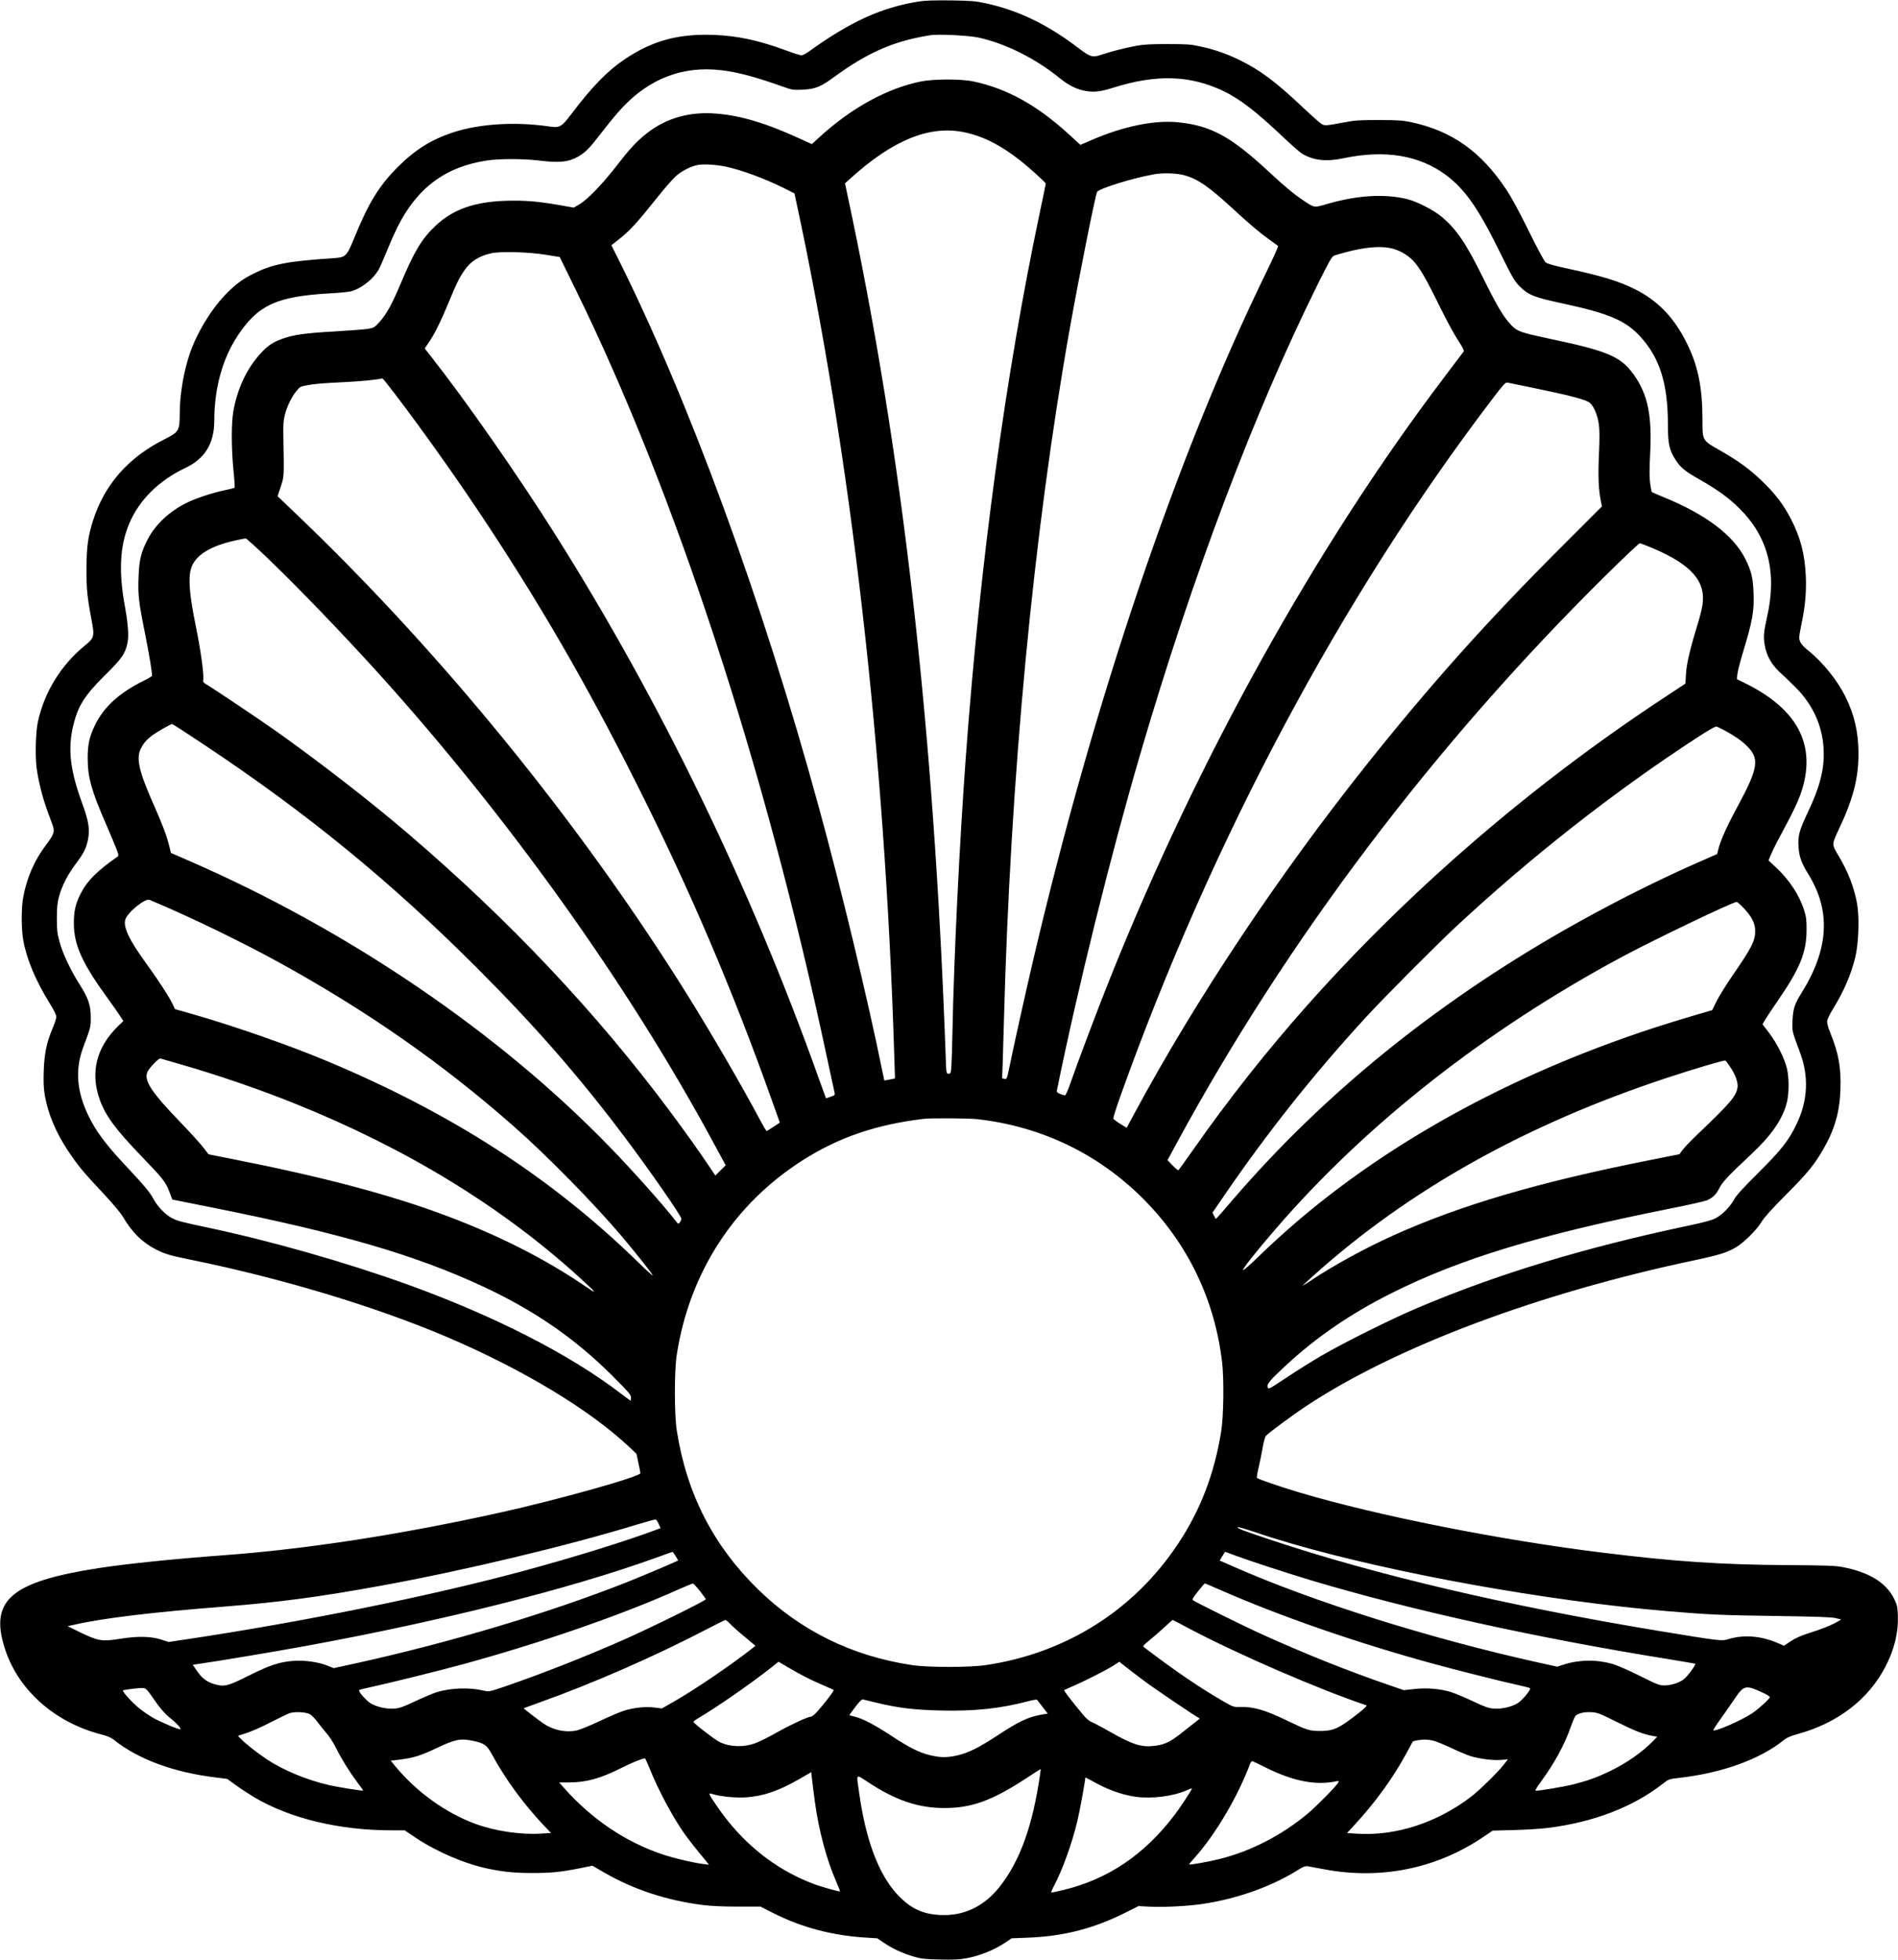 <?xml version="1.0" standalone="no"?>
<!DOCTYPE svg PUBLIC "-//W3C//DTD SVG 20010904//EN"
 "http://www.w3.org/TR/2001/REC-SVG-20010904/DTD/svg10.dtd">
<svg version="1.0" xmlns="http://www.w3.org/2000/svg"
 width="1922pt" height="1984pt" viewBox="0 0 1922 1984"
 preserveAspectRatio="xMidYMid meet">
<g transform="translate(0,1984) scale(0.1,-0.1)"
fill="#000000" stroke="none">
<path d="M9305 19825 c-380 -61 -691 -202 -1119 -510 -26 -19 -58 -35 -70 -35
-12 0 -77 20 -144 45 -291 108 -504 153 -752 162 -351 11 -608 -58 -879 -237
-187 -124 -339 -279 -561 -572 -92 -122 -114 -134 -214 -119 -344 51 -707 29
-977 -59 -221 -73 -383 -174 -560 -350 -189 -189 -297 -363 -442 -720 -78
-189 -84 -195 -215 -204 -463 -31 -613 -60 -806 -157 -113 -56 -190 -114 -289
-218 -150 -158 -292 -397 -360 -606 -61 -185 -97 -408 -97 -598 -1 -168 -9
-181 -152 -253 -368 -184 -609 -458 -726 -824 -51 -160 -66 -271 -66 -490 -1
-202 7 -282 50 -510 33 -174 30 -187 -66 -265 -243 -199 -408 -467 -476 -770
-22 -99 -29 -342 -14 -461 15 -126 59 -303 105 -429 20 -55 45 -124 56 -153
26 -71 18 -95 -67 -209 -115 -152 -191 -326 -228 -522 -21 -107 -21 -321 -1
-437 34 -193 126 -413 270 -644 42 -68 65 -115 65 -134 0 -17 -16 -67 -36
-113 -61 -144 -85 -257 -91 -433 -4 -118 -1 -178 11 -250 33 -187 112 -376
236 -562 95 -143 155 -216 348 -421 102 -109 183 -205 207 -246 93 -158 193
-257 334 -330 92 -47 136 -60 361 -106 916 -187 1864 -473 2585 -780 770 -329
1441 -733 1845 -1112 l75 -71 20 -93 c11 -52 20 -98 20 -103 1 -35 -833 -269
-1425 -400 -1010 -223 -1955 -369 -2795 -431 -515 -38 -979 -86 -1266 -130
-885 -137 -1105 -324 -952 -808 133 -423 504 -755 982 -877 59 -15 96 -31 125
-54 243 -195 601 -328 1025 -380 l121 -15 93 -67 c50 -36 134 -91 186 -122
363 -213 859 -332 1387 -332 l132 0 113 -76 c214 -143 499 -264 734 -313 161
-33 269 -43 450 -43 187 0 286 10 477 48 l127 26 131 -76 c295 -168 624 -276
987 -322 85 -11 204 -16 356 -16 l228 0 134 -68 c286 -144 594 -225 935 -246
l114 -7 66 -45 c83 -57 183 -104 296 -138 78 -24 110 -28 269 -32 141 -3 200
0 268 12 145 27 289 86 407 166 l55 37 155 6 c365 13 668 90 987 249 l142 71
119 -6 c138 -7 387 6 532 28 355 53 708 180 979 353 37 23 62 32 80 29 14 -2
88 -16 163 -30 574 -110 1138 3 1613 322 l101 68 219 6 c121 3 276 13 345 22
458 58 857 211 1156 445 60 47 64 49 160 60 441 49 828 189 1069 385 28 23 68
40 136 59 406 110 720 351 892 683 91 176 132 345 126 519 -4 89 -8 107 -38
168 -81 165 -257 272 -531 323 -68 12 -176 16 -545 18 -677 4 -1146 36 -1875
126 -1043 128 -2288 376 -3070 609 -201 60 -419 135 -431 148 -4 4 3 50 16
103 12 52 31 142 41 200 9 57 24 112 33 122 24 28 262 205 396 294 913 607
2361 1151 3957 1487 236 50 317 76 405 127 82 49 211 176 258 254 28 47 102
130 250 279 216 216 290 306 383 469 111 194 162 372 169 593 8 221 -17 367
-99 569 -29 72 -38 109 -35 132 3 18 30 73 60 121 108 175 178 336 223 515 35
138 45 403 20 547 -29 163 -92 328 -190 490 -67 111 -67 111 2 258 147 309
202 521 202 772 0 218 -42 397 -136 585 -82 162 -226 340 -370 457 -71 57 -94
91 -94 135 0 15 11 80 24 143 36 168 49 315 43 470 -10 228 -54 400 -153 590
-74 142 -158 253 -291 380 -125 121 -238 203 -425 310 -183 104 -178 96 -178
319 -1 329 -47 549 -167 784 -127 250 -290 416 -518 530 -162 81 -332 133
-703 213 -113 24 -182 44 -199 57 -15 12 -81 133 -173 321 -97 197 -176 342
-229 421 -255 381 -546 588 -955 677 -87 19 -132 22 -331 23 -202 0 -245 -3
-355 -24 -173 -33 -194 -35 -223 -19 -14 7 -97 80 -184 162 -285 269 -435 382
-648 487 -138 67 -256 108 -405 140 -91 20 -135 23 -325 23 -170 0 -242 -4
-315 -17 -117 -22 -266 -60 -344 -87 -103 -35 -120 -31 -240 60 -319 243 -611
384 -944 457 -103 22 -145 26 -352 29 -170 2 -260 -1 -325 -11z m597 -364
c276 -59 582 -211 833 -415 89 -72 171 -112 259 -127 88 -15 154 -7 292 37
427 133 766 122 1099 -36 167 -80 330 -204 595 -455 91 -86 183 -168 206 -181
117 -69 243 -83 419 -46 419 88 766 31 1036 -169 191 -142 327 -334 540 -767
136 -276 155 -308 208 -361 87 -87 145 -111 426 -171 479 -103 645 -174 795
-337 197 -215 279 -475 280 -884 0 -204 13 -264 78 -365 51 -79 95 -115 249
-202 171 -97 290 -183 394 -286 294 -290 386 -649 283 -1103 -34 -151 -38
-199 -24 -282 18 -106 66 -194 147 -271 38 -34 106 -99 151 -144 185 -179 287
-398 299 -641 10 -196 -36 -379 -163 -645 -84 -178 -99 -232 -91 -345 6 -98
29 -162 102 -280 226 -368 204 -752 -67 -1189 -76 -122 -90 -165 -96 -286 -5
-114 -7 -102 77 -329 90 -242 78 -486 -38 -725 -78 -163 -154 -259 -387 -491
-155 -154 -221 -226 -245 -270 -43 -77 -121 -155 -189 -190 -35 -18 -124 -42
-262 -71 -1055 -222 -1952 -494 -2753 -835 -268 -113 -751 -354 -975 -485 -91
-53 -248 -151 -350 -219 -181 -120 -185 -123 -193 -99 -11 31 22 71 186 222
311 288 656 524 1072 732 692 347 1496 591 2820 855 182 36 348 74 370 83 59
26 93 58 126 123 32 64 90 125 316 337 215 200 328 366 369 537 22 92 21 249
-1 340 -24 99 -102 255 -180 358 l-67 87 28 48 c15 26 71 110 124 187 226 327
294 491 294 720 1 98 -4 134 -23 195 -49 157 -149 310 -286 438 l-76 71 26 62
c14 35 63 133 110 219 119 219 180 351 209 454 129 445 -58 795 -562 1049
l-104 52 6 52 c3 29 28 126 55 215 99 326 116 422 108 610 -5 147 -24 222 -82
338 -121 241 -401 453 -829 627 -61 25 -114 48 -118 51 -4 4 -12 45 -18 91 -8
61 -8 137 0 290 21 395 -23 607 -165 807 -132 185 -259 239 -850 364 -292 62
-327 74 -387 134 -79 81 -140 182 -284 472 -179 362 -270 497 -422 627 -79 68
-255 158 -355 182 -230 55 -501 38 -805 -49 -141 -41 -127 -44 -260 46 -86 58
-172 130 -337 283 -382 354 -583 463 -915 497 -241 24 -552 -40 -877 -180
l-112 -49 -108 99 c-328 302 -636 473 -983 545 -117 24 -390 24 -515 0 -345
-67 -714 -268 -1044 -572 l-70 -64 -138 63 c-327 149 -576 224 -820 245 -277
25 -520 -44 -720 -204 -101 -81 -162 -147 -316 -345 -140 -178 -278 -320 -360
-369 l-57 -33 -147 26 c-226 39 -356 49 -547 43 -316 -11 -531 -88 -707 -254
-137 -130 -215 -258 -352 -586 -88 -208 -143 -308 -214 -387 -49 -54 -57 -59
-115 -69 -35 -6 -184 -17 -333 -26 -302 -17 -424 -34 -537 -75 -94 -34 -149
-71 -217 -146 -143 -156 -236 -354 -278 -588 -21 -121 -21 -372 1 -595 10 -95
15 -176 11 -179 -3 -3 -47 -14 -98 -25 -114 -22 -304 -85 -388 -128 -175 -87
-316 -220 -392 -367 -69 -133 -88 -210 -94 -387 -7 -179 1 -248 67 -575 40
-201 70 -381 70 -422 0 -4 -41 -28 -92 -53 -242 -122 -393 -259 -483 -440 -59
-119 -78 -202 -77 -345 0 -188 39 -326 182 -655 48 -110 98 -229 111 -264 23
-63 23 -64 3 -78 -198 -138 -299 -239 -362 -360 -57 -109 -75 -186 -74 -313 1
-221 86 -405 352 -770 44 -60 95 -133 114 -163 l35 -54 -56 -54 c-218 -214
-281 -470 -182 -744 60 -165 161 -301 438 -588 204 -212 228 -243 268 -347
l28 -74 410 -82 c1290 -258 2046 -478 2727 -794 526 -244 935 -526 1316 -905
168 -168 192 -196 192 -224 0 -17 -2 -31 -5 -31 -2 0 -50 35 -107 79 -515 392
-1272 779 -2143 1094 -626 226 -1398 446 -2040 581 -241 51 -290 64 -342 88
-70 33 -153 116 -198 198 -42 77 -89 132 -303 361 -177 189 -279 326 -352 474
-123 249 -142 475 -58 700 78 210 77 206 77 305 0 123 -22 190 -113 334 -93
148 -170 310 -203 431 -24 88 -27 117 -27 240 0 112 5 156 22 220 30 109 88
222 172 333 79 105 104 156 121 243 20 102 7 186 -55 356 -125 340 -151 554
-96 790 48 204 113 309 324 518 172 170 204 216 227 326 15 69 6 192 -25 363
-66 358 -53 618 43 846 99 236 299 434 563 560 203 95 298 249 298 482 0 325
83 627 236 858 207 313 395 399 934 430 96 5 193 15 215 21 112 31 236 132
288 235 13 27 48 108 77 179 29 72 75 175 102 230 200 402 486 616 908 680
121 19 370 19 525 0 213 -26 303 -16 404 42 69 40 117 89 219 223 53 69 131
166 175 216 268 313 597 462 972 440 194 -12 390 -61 725 -181 67 -24 84 -27
175 -23 132 6 185 28 327 132 338 247 608 364 973 420 77 12 382 -3 477 -23z
m-137 -960 c232 -48 453 -175 718 -415 59 -53 107 -100 107 -104 0 -4 -27
-134 -59 -287 -348 -1646 -604 -3527 -751 -5520 -64 -874 -120 -2023 -135
-2780 -3 -154 -8 -313 -11 -352 -5 -68 -7 -73 -29 -73 -22 0 -23 1 -29 188
-120 3335 -439 6124 -997 8721 l-22 105 59 53 c428 387 798 537 1149 464z
m-2420 -347 c162 -34 395 -120 595 -219 l105 -53 18 -83 c554 -2572 898 -5565
993 -8655 l7 -222 -53 -11 c-29 -6 -54 -10 -55 -9 -1 2 -12 53 -24 113 -146
717 -410 1817 -637 2645 -574 2102 -1315 4125 -2044 5580 l-59 117 80 63 c104
82 179 163 364 395 83 105 176 212 206 239 61 55 155 103 226 116 59 11 184 3
278 -16z m4655 -90 c133 -39 240 -113 470 -324 189 -174 291 -260 390 -330 41
-29 78 -56 83 -60 4 -3 -53 -130 -127 -281 -893 -1829 -1734 -4309 -2351
-6938 -74 -317 -201 -885 -246 -1107 -22 -107 -24 -110 -47 -106 l-24 5 6 161
c3 88 8 258 11 376 65 2516 300 4989 671 7070 95 530 252 1314 273 1366 15 34
359 141 580 180 92 16 235 11 311 -12z m2071 -734 c86 -16 174 -63 234 -124
70 -73 129 -173 273 -466 66 -135 150 -290 187 -345 41 -62 63 -104 58 -112
-4 -6 -96 -127 -204 -270 -1300 -1717 -2492 -3862 -3380 -6082 -113 -281 -323
-837 -400 -1058 -23 -68 -48 -123 -55 -123 -6 0 -28 7 -48 15 -33 14 -37 19
-32 43 210 1030 542 2371 841 3392 531 1814 1154 3462 1802 4768 111 224 140
275 162 284 14 5 69 21 121 35 179 48 333 63 441 43z m-8540 -70 l137 -22 160
-327 c1007 -2047 1924 -4849 2546 -7776 37 -170 70 -326 75 -346 8 -36 8 -36
-37 -52 -25 -10 -46 -16 -48 -15 -1 2 -37 100 -79 218 -692 1935 -1598 3802
-2663 5490 -381 603 -906 1355 -1255 1798 l-66 84 51 76 c60 92 115 205 198
406 74 180 101 234 153 309 64 92 147 145 272 173 93 21 386 13 556 -16z
m-1627 -1286 c228 -287 632 -847 921 -1279 622 -929 1108 -1766 1635 -2817
527 -1049 958 -2059 1353 -3168 l84 -235 -63 -42 c-35 -24 -67 -43 -71 -43 -4
0 -39 60 -78 133 -165 311 -470 836 -713 1227 -1092 1754 -2520 3507 -4014
4926 l-147 140 31 94 c35 104 35 104 28 475 -3 146 -1 193 13 249 22 88 66
181 116 244 37 46 44 50 103 60 100 18 140 21 378 33 179 9 343 25 390 38 3 0
18 -15 34 -35z m11656 -68 c311 -64 482 -108 529 -137 45 -27 88 -123 102
-226 8 -58 8 -145 1 -300 -10 -218 -5 -355 18 -469 l12 -61 -419 -419 c-747
-746 -1327 -1395 -1975 -2209 -886 -1114 -1713 -2356 -2334 -3505 l-85 -158
-66 41 c-36 22 -67 46 -69 52 -3 7 29 108 71 226 931 2603 2244 5063 3773
7067 103 136 128 163 146 159 11 -2 145 -30 296 -61z m-12833 -1733 c316 -305
745 -751 1109 -1153 1315 -1456 2527 -3154 3384 -4740 40 -74 85 -158 101
-186 l28 -51 -53 -52 -52 -52 -49 73 c-93 140 -259 375 -415 583 -740 993
-1623 1929 -2640 2799 -384 329 -904 732 -1340 1041 -181 128 -645 439 -716
480 -21 12 -30 23 -27 35 12 44 -22 297 -74 550 -65 320 -78 482 -49 582 39
134 192 231 456 288 47 10 91 19 98 19 7 1 115 -97 239 -216z m14010 117 c393
-168 539 -335 503 -575 -6 -41 -29 -132 -51 -202 -76 -247 -110 -394 -116
-496 l-6 -98 -235 -155 c-1335 -882 -2558 -1937 -3592 -3099 -407 -457 -804
-960 -1154 -1460 -81 -115 -150 -211 -154 -213 -4 -1 -30 21 -58 50 l-51 53
89 165 c1122 2068 2607 4034 4347 5753 182 180 338 327 346 327 8 0 67 -23
132 -50z m-14663 -1994 c1044 -695 1885 -1383 2761 -2260 594 -595 1034 -1099
1503 -1724 254 -339 562 -783 562 -811 0 -9 -7 -25 -16 -36 -14 -19 -15 -19
-42 15 -125 162 -434 508 -667 748 -1120 1157 -2648 2196 -4262 2898 l-182 79
-17 70 c-22 93 -71 224 -151 403 -157 354 -188 485 -135 587 26 51 55 85 107
125 50 38 192 120 209 120 5 0 153 -96 330 -214z m15396 146 c96 -52 172 -105
222 -156 128 -128 113 -222 -95 -608 -112 -207 -174 -346 -197 -438 l-11 -46
-212 -93 c-439 -194 -917 -437 -1357 -689 -1309 -750 -2427 -1661 -3333 -2714
-93 -109 -171 -198 -173 -198 -2 0 -11 14 -20 31 l-16 32 93 136 c451 662 930
1266 1466 1848 183 199 688 706 898 903 755 704 1601 1369 2445 1919 132 86
191 119 205 115 11 -4 49 -22 85 -42z m-15850 -1757 c360 -154 843 -390 1185
-577 899 -493 1672 -1031 2400 -1673 329 -289 806 -775 1087 -1106 150 -178
318 -389 318 -402 0 -5 -64 53 -142 129 -883 862 -1901 1519 -3174 2049 -371
155 -940 353 -1336 466 l-186 53 -29 60 c-33 70 -145 241 -272 416 -163 225
-225 355 -202 430 21 72 200 218 245 200 11 -4 59 -25 106 -45z m16037 -38
c79 -82 116 -154 117 -227 0 -105 -30 -166 -229 -455 -64 -93 -137 -211 -162
-261 l-45 -91 -182 -53 c-99 -29 -278 -84 -396 -122 -1611 -525 -2988 -1320
-4016 -2320 -89 -87 -154 -143 -157 -136 -4 14 133 187 328 413 917 1065 2134
2020 3520 2763 324 173 1106 548 1151 551 6 1 38 -27 71 -62z m-15832 -1581
c373 -107 797 -252 1160 -398 1130 -454 2094 -1043 2880 -1758 188 -171 195
-183 50 -84 -394 268 -863 506 -1390 704 -572 215 -1251 395 -2197 581 l-216
43 -53 69 c-29 38 -131 150 -226 249 -303 313 -381 433 -338 520 22 42 114
138 129 132 6 -2 97 -28 201 -58z m15696 -28 c53 -78 82 -159 74 -208 -15 -89
-69 -153 -406 -475 -69 -66 -138 -138 -153 -160 l-29 -40 -291 -58 c-1136
-225 -1925 -457 -2613 -767 -281 -127 -606 -305 -825 -452 -49 -32 -88 -57
-88 -55 0 2 55 53 121 112 965 864 2145 1523 3569 1993 282 93 582 182 593
175 4 -2 26 -31 48 -65z m-7626 -528 c648 -73 1226 -350 1680 -805 452 -452
727 -1022 801 -1660 20 -172 15 -546 -10 -698 -69 -427 -209 -794 -435 -1134
-446 -674 -1135 -1109 -1946 -1230 -169 -25 -581 -25 -750 0 -604 90 -1127
347 -1554 762 -458 446 -728 973 -828 1615 -25 161 -25 596 -1 757 127 835
580 1535 1280 1979 365 231 743 360 1223 417 69 9 457 6 540 -3z m-3225 -4098
l19 -43 -22 -8 c-314 -119 -842 -283 -1370 -426 -942 -254 -2251 -519 -3441
-696 l-149 -22 -71 23 c-106 35 -242 38 -419 9 -183 -29 -221 -23 -400 63
l-132 65 74 16 c285 65 788 126 1511 182 559 44 965 98 1585 211 828 150 1891
404 2590 618 99 30 186 54 193 53 7 -1 22 -21 32 -45z m6405 -198 c1046 -304
2583 -580 3795 -684 436 -37 553 -42 1110 -50 417 -6 569 -11 610 -22 l55 -13
-38 -23 c-60 -35 -165 -77 -291 -116 -81 -26 -135 -50 -183 -82 l-67 -45 -56
24 c-175 77 -354 91 -513 41 -62 -19 -81 -17 -712 87 -1517 251 -2859 566
-3915 919 -295 99 -343 117 -336 129 3 4 83 -19 178 -51 95 -33 259 -84 363
-114z m-6233 -128 l26 -44 -26 -12 c-71 -33 -392 -168 -517 -217 -780 -306
-1756 -598 -2703 -808 l-243 -53 -59 24 c-92 37 -228 57 -341 50 -144 -9 -247
-43 -464 -152 -213 -107 -247 -115 -357 -80 -69 22 -117 61 -167 135 l-39 57
86 13 c171 24 762 123 1056 177 1377 252 2673 578 3536 889 96 35 177 63 180
64 3 1 17 -19 32 -43z m5672 4 c150 -55 523 -177 766 -250 1007 -301 2275
-581 3604 -795 154 -25 281 -47 283 -49 9 -8 -76 -124 -113 -154 -46 -38 -134
-66 -204 -65 -49 1 -77 13 -245 97 -116 58 -224 105 -278 121 -162 46 -340 43
-495 -8 l-63 -20 -192 42 c-1099 244 -2276 614 -3079 968 l-147 64 27 45 c15
24 27 44 28 44 1 0 49 -18 108 -40z m-5428 -355 c32 -42 60 -80 62 -85 4 -12
-571 -296 -840 -414 -390 -172 -833 -346 -1199 -471 -156 -53 -156 -53 -213
-40 -144 34 -331 27 -473 -16 -37 -12 -135 -53 -218 -92 -125 -59 -160 -71
-215 -75 -77 -5 -174 17 -236 53 -45 27 -130 124 -117 135 4 4 55 17 113 29
183 39 706 169 951 236 784 215 1589 494 2159 749 80 35 150 65 156 65 6 1 37
-33 70 -74z m5270 9 c606 -266 1375 -533 2145 -744 239 -66 717 -186 879 -221
58 -12 109 -26 114 -30 14 -12 -81 -126 -127 -153 -63 -37 -160 -59 -237 -54
-55 4 -90 16 -215 75 -83 39 -181 80 -219 92 -111 34 -242 46 -371 32 l-110
-12 -130 45 c-419 142 -906 337 -1355 543 -165 76 -613 298 -649 322 -11 7 -1
26 50 90 35 45 67 81 70 81 3 0 73 -30 155 -66z m-4961 -345 c22 -23 88 -82
148 -131 l107 -90 -57 -45 c-208 -162 -564 -403 -769 -520 l-121 -69 -74 9
c-92 13 -224 -2 -325 -37 -39 -13 -147 -60 -240 -104 -94 -44 -196 -86 -229
-92 -108 -22 -235 5 -331 71 -55 38 -204 153 -201 155 1 1 74 27 162 59 548
196 1171 469 1694 742 97 50 181 92 186 92 6 1 29 -17 50 -40z m4656 -51 c494
-260 1295 -607 1787 -773 8 -3 -26 -36 -80 -78 -202 -158 -252 -181 -393 -181
-106 0 -128 7 -338 108 -219 106 -340 140 -478 135 -53 -2 -65 2 -151 51 -251
145 -505 318 -816 556 -11 8 0 22 55 66 37 30 106 89 151 131 46 43 85 77 87
77 1 0 81 -41 176 -92z m-3884 -491 c48 -25 129 -61 178 -82 50 -21 93 -41 97
-45 8 -6 -113 -162 -180 -232 -20 -21 -43 -38 -52 -38 -32 -1 -205 -81 -345
-160 -81 -46 -177 -94 -214 -107 -122 -45 -260 -40 -366 12 -46 22 -257 185
-263 203 -1 4 24 23 55 41 183 108 531 349 733 509 l74 59 98 -58 c53 -32 137
-78 185 -102z m3423 -37 c110 -82 522 -360 553 -374 8 -3 6 -9 -7 -16 -10 -7
-70 -55 -135 -106 -138 -112 -196 -143 -296 -157 -139 -20 -229 7 -460 138
-82 47 -168 92 -190 101 -26 10 -57 37 -90 77 -144 175 -194 242 -188 247 5 3
44 21 88 40 105 44 335 160 410 208 l60 39 65 -52 c36 -28 121 -94 190 -145z
m-10048 -160 c74 -109 127 -171 192 -222 54 -43 102 -96 93 -104 -9 -9 -207
74 -282 118 -38 22 -100 65 -137 95 -70 56 -177 175 -162 180 36 11 185 28
209 23 24 -4 42 -23 87 -90z m16295 50 c51 -23 87 -45 85 -52 -4 -19 -108
-114 -176 -161 -103 -70 -366 -186 -396 -175 -4 2 27 51 69 109 42 59 108 153
146 210 93 137 110 142 272 69z m-8957 -109 c220 -53 380 -72 653 -78 334 -8
595 20 867 91 52 14 98 22 101 18 3 -4 29 -37 57 -73 l52 -67 -66 -11 c-133
-24 -225 -67 -444 -211 -188 -123 -288 -173 -400 -200 -107 -25 -173 -25 -280
0 -113 27 -213 78 -400 201 -165 108 -283 170 -365 190 -27 6 -51 13 -53 14
-2 2 25 39 59 84 43 56 67 80 78 76 9 -2 72 -18 141 -34z m-5744 -114 c17 -9
50 -42 74 -74 24 -32 67 -85 95 -118 29 -33 74 -102 99 -154 59 -117 137 -242
215 -346 33 -43 59 -80 57 -82 -5 -6 -266 36 -357 58 -217 51 -448 147 -614
256 -97 64 -223 163 -268 211 l-28 29 87 28 c48 15 158 63 243 108 86 44 174
86 196 94 51 16 160 11 201 -10z m13237 -80 c185 -92 272 -126 366 -142 l43
-7 -43 -45 c-112 -114 -264 -220 -434 -303 -133 -64 -221 -96 -370 -134 -97
-25 -369 -70 -386 -64 -5 2 20 43 56 92 137 186 241 378 305 563 18 51 39 98
46 104 31 26 90 39 157 35 63 -3 84 -11 260 -99z m-11582 -191 c115 -25 140
-43 194 -143 133 -246 319 -499 527 -719 l68 -71 -103 -6 c-205 -13 -468 26
-667 100 -298 111 -587 318 -803 577 l-50 61 99 12 c130 16 211 42 364 115
189 90 244 101 371 74z m9729 0 c30 -8 111 -42 180 -74 69 -33 155 -69 192
-81 92 -28 229 -45 311 -38 l67 6 -46 -59 c-57 -73 -249 -261 -329 -321 -346
-264 -762 -398 -1155 -373 l-99 7 82 89 c205 222 390 478 516 713 36 66 66
122 68 124 5 7 76 19 118 20 23 0 65 -5 95 -13z m-7940 -283 c81 -205 229
-483 348 -653 40 -57 143 -188 225 -285 l27 -33 -42 5 c-106 12 -304 58 -428
99 -369 123 -714 354 -990 664 l-58 65 102 0 c176 1 317 40 531 148 99 50 207
94 236 96 3 1 25 -47 49 -106z m6241 11 c273 -136 501 -181 708 -138 30 6 32
5 23 -12 -20 -37 -216 -236 -311 -316 -260 -217 -573 -379 -890 -458 -107 -27
-302 -62 -309 -55 -2 2 22 31 54 66 214 240 434 612 564 954 5 14 14 25 20 25
6 0 69 -30 141 -66z m-2287 -56 c-75 -527 -203 -885 -410 -1148 -160 -202
-365 -299 -603 -287 -179 9 -300 66 -430 203 -191 203 -323 549 -391 1034 -29
202 -38 191 88 109 278 -184 510 -263 772 -263 276 -1 481 73 820 293 85 56
156 101 157 101 2 0 1 -19 -3 -42z m-2283 -283 c39 -291 119 -591 215 -809 24
-55 42 -101 40 -103 -6 -7 -201 48 -284 81 -383 148 -713 415 -962 781 -93
137 -93 137 -37 120 78 -23 234 -38 332 -31 174 12 326 64 532 181 l128 74 8
-72 c4 -40 17 -139 28 -222z m2924 145 c109 -51 225 -87 331 -101 161 -21 374
6 508 65 31 14 56 23 56 20 0 -13 -118 -193 -181 -275 -302 -395 -664 -640
-1109 -750 -71 -18 -132 -30 -135 -28 -2 3 11 35 31 72 84 159 180 426 234
652 24 100 80 406 80 437 0 5 24 -6 53 -23 28 -17 88 -48 132 -69z"/>
</g>
</svg>
